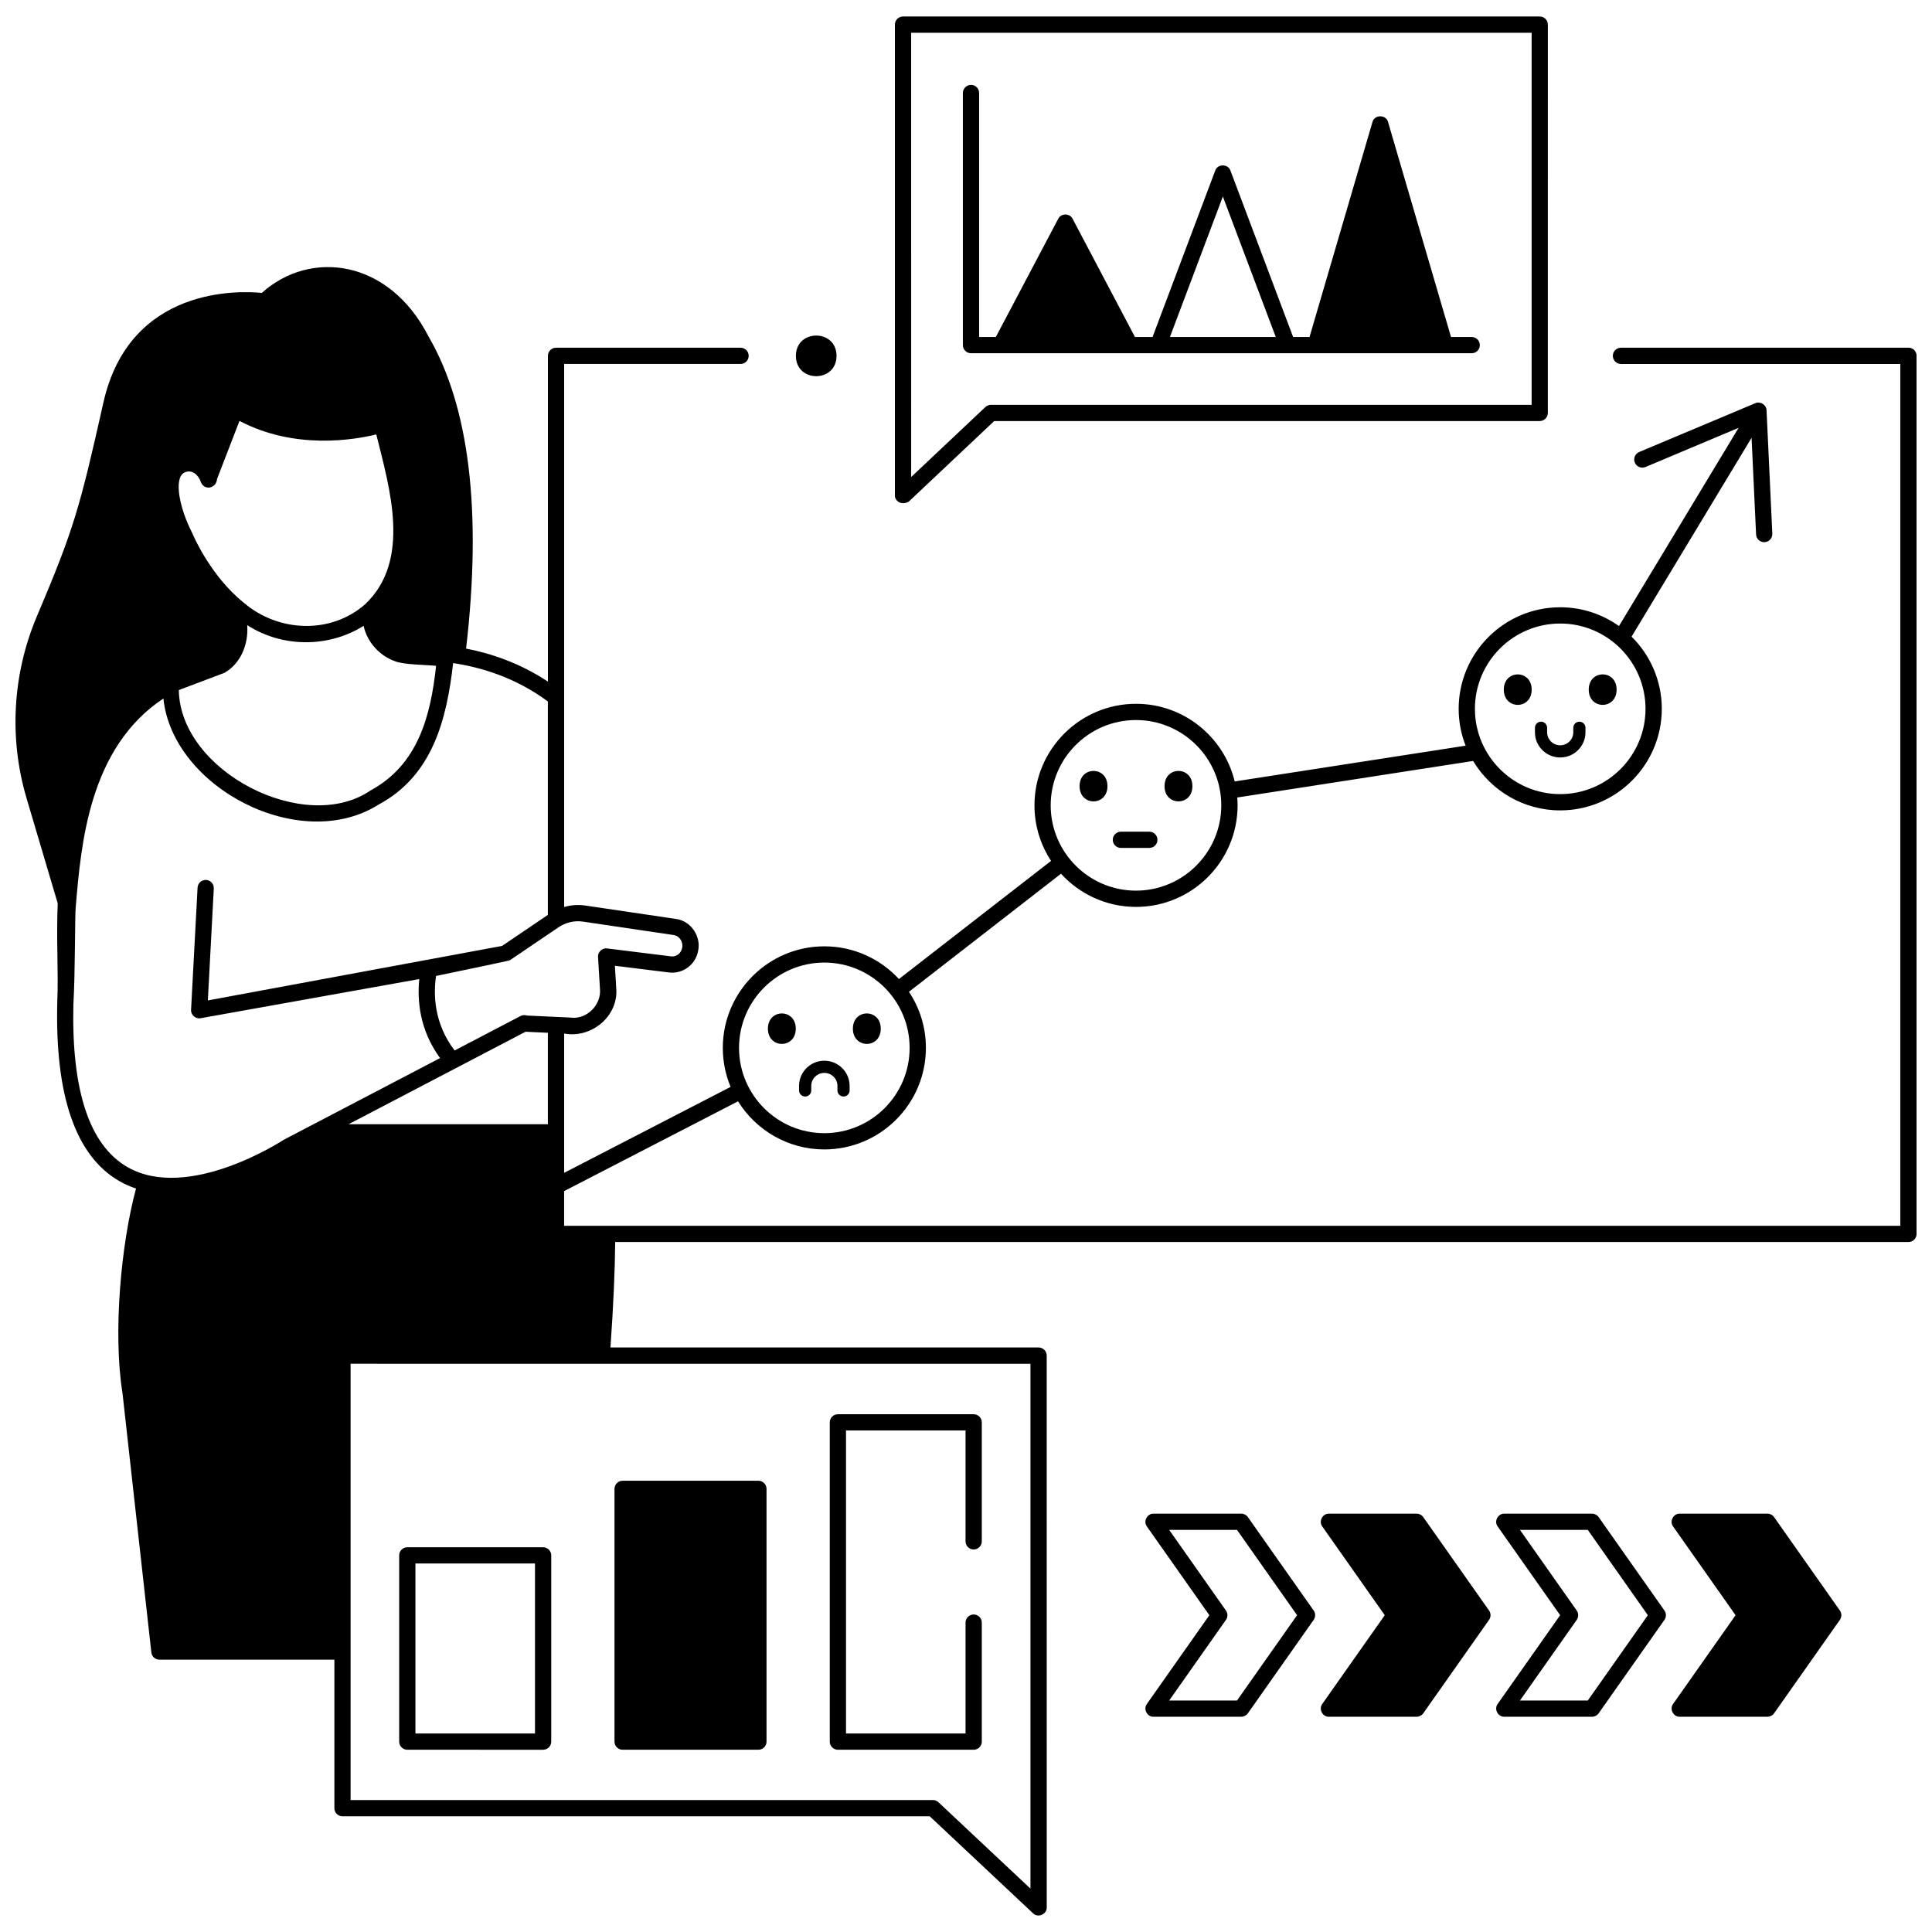 <?xml version="1.0" encoding="UTF-8"?>
<!-- Uploaded to: ICON Repo, www.iconrepo.com, Generator: ICON Repo Mixer Tools -->
<svg width="800px" height="800px" version="1.1" viewBox="144 144 512 512" xmlns="http://www.w3.org/2000/svg">
 <defs>
  <clipPath id="b">
   <path d="m381 148.09h174v129.91h-174z"/>
  </clipPath>
  <clipPath id="a">
   <path d="m148.09 214h503.81v437.9h-503.81z"/>
  </clipPath>
 </defs>
 <path d="m474.7 546.05c-0.402-0.574-1.059-0.914-1.762-0.914h-23.242c-1.691-0.055-2.777 2.043-1.762 3.391l16.559 23.52-16.559 23.52c-1.016 1.352 0.07 3.445 1.762 3.391h23.242c0.699 0 1.359-0.34 1.762-0.914l17.434-24.762c0.523-0.742 0.523-1.734 0-2.481zm-2.879 48.605h-17.977l15.043-21.367c0.523-0.742 0.523-1.734 0-2.481l-15.043-21.367h17.977l15.918 22.605z"/>
 <path d="m521.18 546.05c-0.402-0.574-1.059-0.914-1.762-0.914h-23.242c-1.691-0.055-2.777 2.043-1.762 3.391l16.559 23.52-16.559 23.52c-1.016 1.352 0.07 3.445 1.762 3.391h23.242c0.699 0 1.359-0.34 1.762-0.914l17.434-24.762c0.523-0.742 0.523-1.734 0-2.481z"/>
 <path d="m567.66 546.05c-0.402-0.574-1.059-0.914-1.762-0.914h-23.242c-1.691-0.055-2.777 2.043-1.762 3.391l16.559 23.52-16.559 23.52c-1.016 1.352 0.07 3.445 1.762 3.391h23.242c0.699 0 1.359-0.34 1.762-0.914l17.434-24.762c0.523-0.742 0.523-1.734 0-2.481zm-2.879 48.605h-17.977l15.043-21.367c0.523-0.742 0.523-1.734 0-2.481l-15.043-21.367h17.977l15.918 22.605z"/>
 <path d="m614.15 546.05c-0.402-0.574-1.059-0.914-1.762-0.914h-23.242c-1.691-0.055-2.777 2.043-1.762 3.391l16.559 23.52-16.559 23.52c-1.016 1.352 0.07 3.445 1.762 3.391h23.242c0.699 0 1.359-0.34 1.762-0.914l17.434-24.762c0.523-0.742 0.523-1.734 0-2.481z"/>
 <path d="m365.69 238.31c0 7.176-10.766 7.176-10.766 0 0-7.18 10.766-7.18 10.766 0"/>
 <g clip-path="url(#b)">
  <path d="m384.79 276.97 22.68-21.387h144.57c1.191 0 2.152-0.965 2.152-2.152l0.004-102.91c0-1.191-0.965-2.152-2.152-2.152h-168.73c-1.191 0-2.152 0.965-2.152 2.152v124.88c-0.023 1.16 1.496 2.676 3.629 1.566zm0.676-124.29h164.43v98.602h-143.28c-0.551 0-1.078 0.211-1.477 0.586l-19.672 18.547z"/>
 </g>
 <path d="m536.17 235.46c0-1.191-0.965-2.152-2.152-2.152h-5.484l-16.684-56.969c-0.52-2.023-3.609-2.023-4.133 0l-16.68 56.965h-4.348l-16.609-44.098c-0.621-1.828-3.41-1.824-4.031 0l-16.609 44.098h-4.664l-16.527-31.324c-0.734-1.508-3.074-1.508-3.809 0l-16.531 31.324h-4.43v-64.656c0-1.191-0.965-2.152-2.152-2.152s-2.152 0.965-2.152 2.152v66.812c0 1.191 0.965 2.152 2.152 2.152h132.69c1.191 0 2.156-0.965 2.156-2.152zm-82.125-2.152 14.023-37.23 14.023 37.23z"/>
 <path d="m441.05 368.71h7.535c1.188 0 2.152-0.965 2.152-2.152 0-1.191-0.965-2.152-2.152-2.152h-7.535c-1.191 0-2.152 0.965-2.152 2.152s0.965 2.152 2.152 2.152z"/>
 <path d="m437.49 352.34c0 5.379-7.391 5.379-7.391 0 0-5.383 7.391-5.383 7.391 0"/>
 <path d="m460 352.34c0 5.379-7.387 5.379-7.387 0 0-5.383 7.387-5.383 7.387 0"/>
 <path d="m354.89 416.61c0 5.383-7.387 5.383-7.387 0 0-5.379 7.387-5.379 7.387 0"/>
 <path d="m377.41 416.61c0 5.383-7.387 5.383-7.387 0 0-5.379 7.387-5.379 7.387 0"/>
 <path d="m357.38 434.59c0.891 0 1.613-0.723 1.613-1.613v-1.211c0-1.891 1.555-3.434 3.469-3.434 1.91 0 3.469 1.539 3.469 3.434v1.211c0 0.891 0.723 1.613 1.613 1.613 0.891 0 1.613-0.723 1.613-1.613v-1.211c0-3.676-3.004-6.664-6.695-6.664-3.695 0-6.699 2.988-6.699 6.664v1.211c0.004 0.891 0.727 1.613 1.617 1.613z"/>
 <path d="m549.91 326.76c0 5.383-7.387 5.383-7.387 0 0-5.383 7.387-5.383 7.387 0"/>
 <path d="m572.42 326.76c0 5.383-7.387 5.383-7.387 0 0-5.383 7.387-5.383 7.387 0"/>
 <path d="m557.47 344.74c3.691 0 6.695-2.988 6.695-6.664v-1.211c0-0.891-0.723-1.613-1.613-1.613-0.891 0-1.613 0.723-1.613 1.613v1.211c0 1.891-1.555 3.434-3.469 3.434-1.91 0-3.469-1.539-3.469-3.434v-1.211c0-0.891-0.723-1.613-1.613-1.613s-1.613 0.723-1.613 1.613v1.211c-0.004 3.676 3 6.664 6.695 6.664z"/>
 <path d="m366.05 607.7h35.984c1.191 0 2.152-0.965 2.152-2.152v-31.539c0-1.188-0.965-2.152-2.152-2.152s-2.152 0.965-2.152 2.152v29.387h-31.68v-80.305h31.68v29.387c0 1.191 0.965 2.152 2.152 2.152s2.152-0.965 2.152-2.152v-31.539c0-1.188-0.965-2.152-2.152-2.152h-35.984c-1.191 0-2.152 0.965-2.152 2.152v84.613c0 1.184 0.965 2.148 2.152 2.148z"/>
 <path d="m309 607.7h35.984c1.191 0 2.152-0.965 2.152-2.152v-66.984c0-1.191-0.965-2.152-2.152-2.152h-35.984c-1.191 0-2.152 0.965-2.152 2.152v66.984c0 1.188 0.965 2.152 2.152 2.152z"/>
 <path d="m287.93 554.04h-35.988c-1.191 0-2.152 0.965-2.152 2.152v49.355c0 1.191 0.965 2.152 2.152 2.152l35.988 0.004c1.191 0 2.152-0.965 2.152-2.152v-49.355c0-1.191-0.965-2.156-2.152-2.156zm-2.152 49.355h-31.684v-45.051h31.684z"/>
 <g clip-path="url(#a)">
  <path d="m649.75 236.15h-76.18c-1.191 0-2.152 0.965-2.152 2.152s0.965 2.152 2.152 2.152l74.027 0.004v228.39h-354.1v-9.191l46.09-23.797c4.754 7.648 13.227 12.75 22.871 12.75 14.84 0 26.914-12.074 26.914-26.914 0-5.492-1.656-10.602-4.488-14.863l40.293-31.289c4.926 5.398 12.016 8.793 19.883 8.793 14.84 0 26.914-12.074 26.914-26.914 0-0.699-0.035-1.391-0.09-2.078l62.508-9.684c4.711 7.84 13.293 13.098 23.086 13.098 14.84 0 26.914-12.074 26.914-26.914 0-7.477-3.066-14.25-8.008-19.133l31.801-52.695 1.195 25.613c0.055 1.152 1.008 2.055 2.148 2.055 0.035 0 0.066 0 0.102-0.004 1.188-0.055 2.106-1.062 2.051-2.25l-1.527-32.695c-0.027-1.449-1.664-2.484-2.984-1.887l-30.77 12.938c-1.098 0.461-1.609 1.723-1.148 2.82 0.461 1.098 1.723 1.613 2.82 1.148l24.676-10.375-31.703 52.531c-4.398-3.133-9.77-4.981-15.57-4.981-14.84 0-26.914 12.074-26.914 26.914 0 3.445 0.656 6.738 1.844 9.766l-61.195 9.48c-2.856-11.793-13.496-20.578-26.152-20.578-14.84 0-26.914 12.074-26.914 26.914 0 5.43 1.621 10.484 4.398 14.715l-40.316 31.309c-4.918-5.324-11.957-8.664-19.762-8.664-14.84 0-26.914 12.074-26.914 26.914 0 3.66 0.738 7.152 2.066 10.336l-44.113 22.777v-36.918c7.227 1.375 14.5-4.617 13.801-12.109l-0.355-5.848 14.363 1.777c3.586 0.441 6.965-2.016 7.672-5.606 0.918-3.894-1.879-8.094-5.867-8.582-6.535-0.953-17.734-2.617-23.953-3.543-1.918-0.285-3.84-0.141-5.66 0.379v-143.91h46.75c1.191 0 2.152-0.965 2.152-2.152s-0.965-2.152-2.152-2.152h-48.902c-1.191 0-2.152 0.965-2.152 2.152v86.332c-7.453-4.934-15.094-7.481-21.684-8.75 4.215-36.238 0.883-64.07-9.949-82.707-10.508-20.539-31.34-23.102-44.191-11.551-5.883-0.582-35.047-1.844-41.984 29.086-6.273 27.98-7.82 33.52-17.613 56.605-6.469 15.254-7.441 32.387-2.738 48.25l8.25 27.82c-0.406 10.281 0.234 17.621-0.117 26.352-0.605 24.676 4.887 40.551 16.371 47.223 1.457 0.844 2.965 1.504 4.504 2.023-3.957 14.551-6.16 38.188-3.59 54.195l7.648 68.738c0.121 1.09 1.043 1.914 2.141 1.914h46.367v39.355c0 1.191 0.965 2.152 2.152 2.152h155.62l27.383 25.711c1.297 1.297 3.688 0.258 3.625-1.57l-0.008-146.23c0-1.191-0.965-2.152-2.152-2.152l-113.46-0.004c0.773-10.965 1.188-20.156 1.254-27.949l342.73 0.004c1.188 0 2.152-0.965 2.152-2.152v-232.7c0-1.191-0.965-2.156-2.152-2.156zm-92.277 73.09c12.465 0 22.605 10.141 22.605 22.605s-10.141 22.605-22.605 22.605-22.605-10.141-22.605-22.605 10.141-22.605 22.605-22.605zm-135.03 48.184c0-12.465 10.141-22.605 22.605-22.605 12.465 0 22.605 10.141 22.605 22.605 0 12.465-10.141 22.605-22.605 22.605-12.461 0.004-22.605-10.137-22.605-22.605zm-59.988 41.668c12.465 0 22.605 10.141 22.605 22.605 0 12.465-10.141 22.605-22.605 22.605-12.465 0-22.605-10.141-22.605-22.605 0-12.465 10.141-22.605 22.605-22.605zm-70.602-9.242c1.941-1.359 4.316-1.969 6.668-1.609 6.223 0.926 17.43 2.594 23.965 3.547 1.562 0.199 2.629 1.836 2.289 3.371l-0.023 0.121c-0.273 1.383-1.547 2.34-2.918 2.164l-16.934-2.098c-1.289-0.195-2.527 0.965-2.414 2.266l0.512 8.453c0.414 4.309-3.606 8.238-7.898 7.598l-11.457-0.535c-0.59-0.211-1.277-0.133-1.844 0.207l-17.316 9.051c-5.543-7.231-5.633-14.973-4.922-19.754 0 0 19.312-3.988 19.547-4.148zm-32.285-69.395c-1.445 13.363-4.812 26.227-17.379 33.031-17.5 11.934-50.5-5.117-50.797-26.613l12.078-4.559c4.426-2.523 6.414-7.723 6.043-12.652 9.301 6.027 21.633 6.004 30.84 0.195 0.977 4.379 4.219 7.941 8.422 9.406 2.141 0.895 8.449 0.934 10.793 1.191zm-66.715-51.215c1.984-0.992 3.793 0.648 4.402 2.578 0.957 2.316 4.094 1.566 4.254-0.852l5.957-15.422c14.719 7.762 30.547 4.992 36.254 3.582 3.508 14.156 9.391 33.344-2.965 45.016-9.027 7.945-22.84 7.469-32.047-0.328-9.105-7.266-13.707-18.402-13.754-18.512-0.023-0.059-0.051-0.117-0.078-0.172-3.312-6.469-4.914-14.398-2.023-15.891zm26.371 176.8c-0.066 0.035-0.129 0.07-0.191 0.113-0.25 0.164-25.25 16.441-41.352 7.082-10-5.812-14.773-20.305-14.234-43.117 0.48-7.82 0.414-24.102 0.598-25.465 1.422-17.07 3.551-42.461 23.258-55.543 2.406 23.555 36.188 41.32 57.09 28.078 14.191-7.641 17.98-22.391 19.691-37.457 7.348 1.09 16.535 3.801 25.102 10.164v56.566l-12.141 8.219-77.965 14.445 1.578-29.664c0.062-1.188-0.848-2.203-2.035-2.266-1.184-0.066-2.203 0.848-2.266 2.035l-1.723 32.375c-0.098 1.359 1.238 2.516 2.57 2.227l57.914-10.371c-0.566 5.453-0.02 13.379 5.504 20.941zm64.055-28.617 5.91 0.277v24.23l-52.801-0.004zm133.8 87.992v139.09l-24.379-22.891c-0.398-0.375-0.926-0.582-1.473-0.582h-154.32v-115.62z"/>
 </g>
</svg>